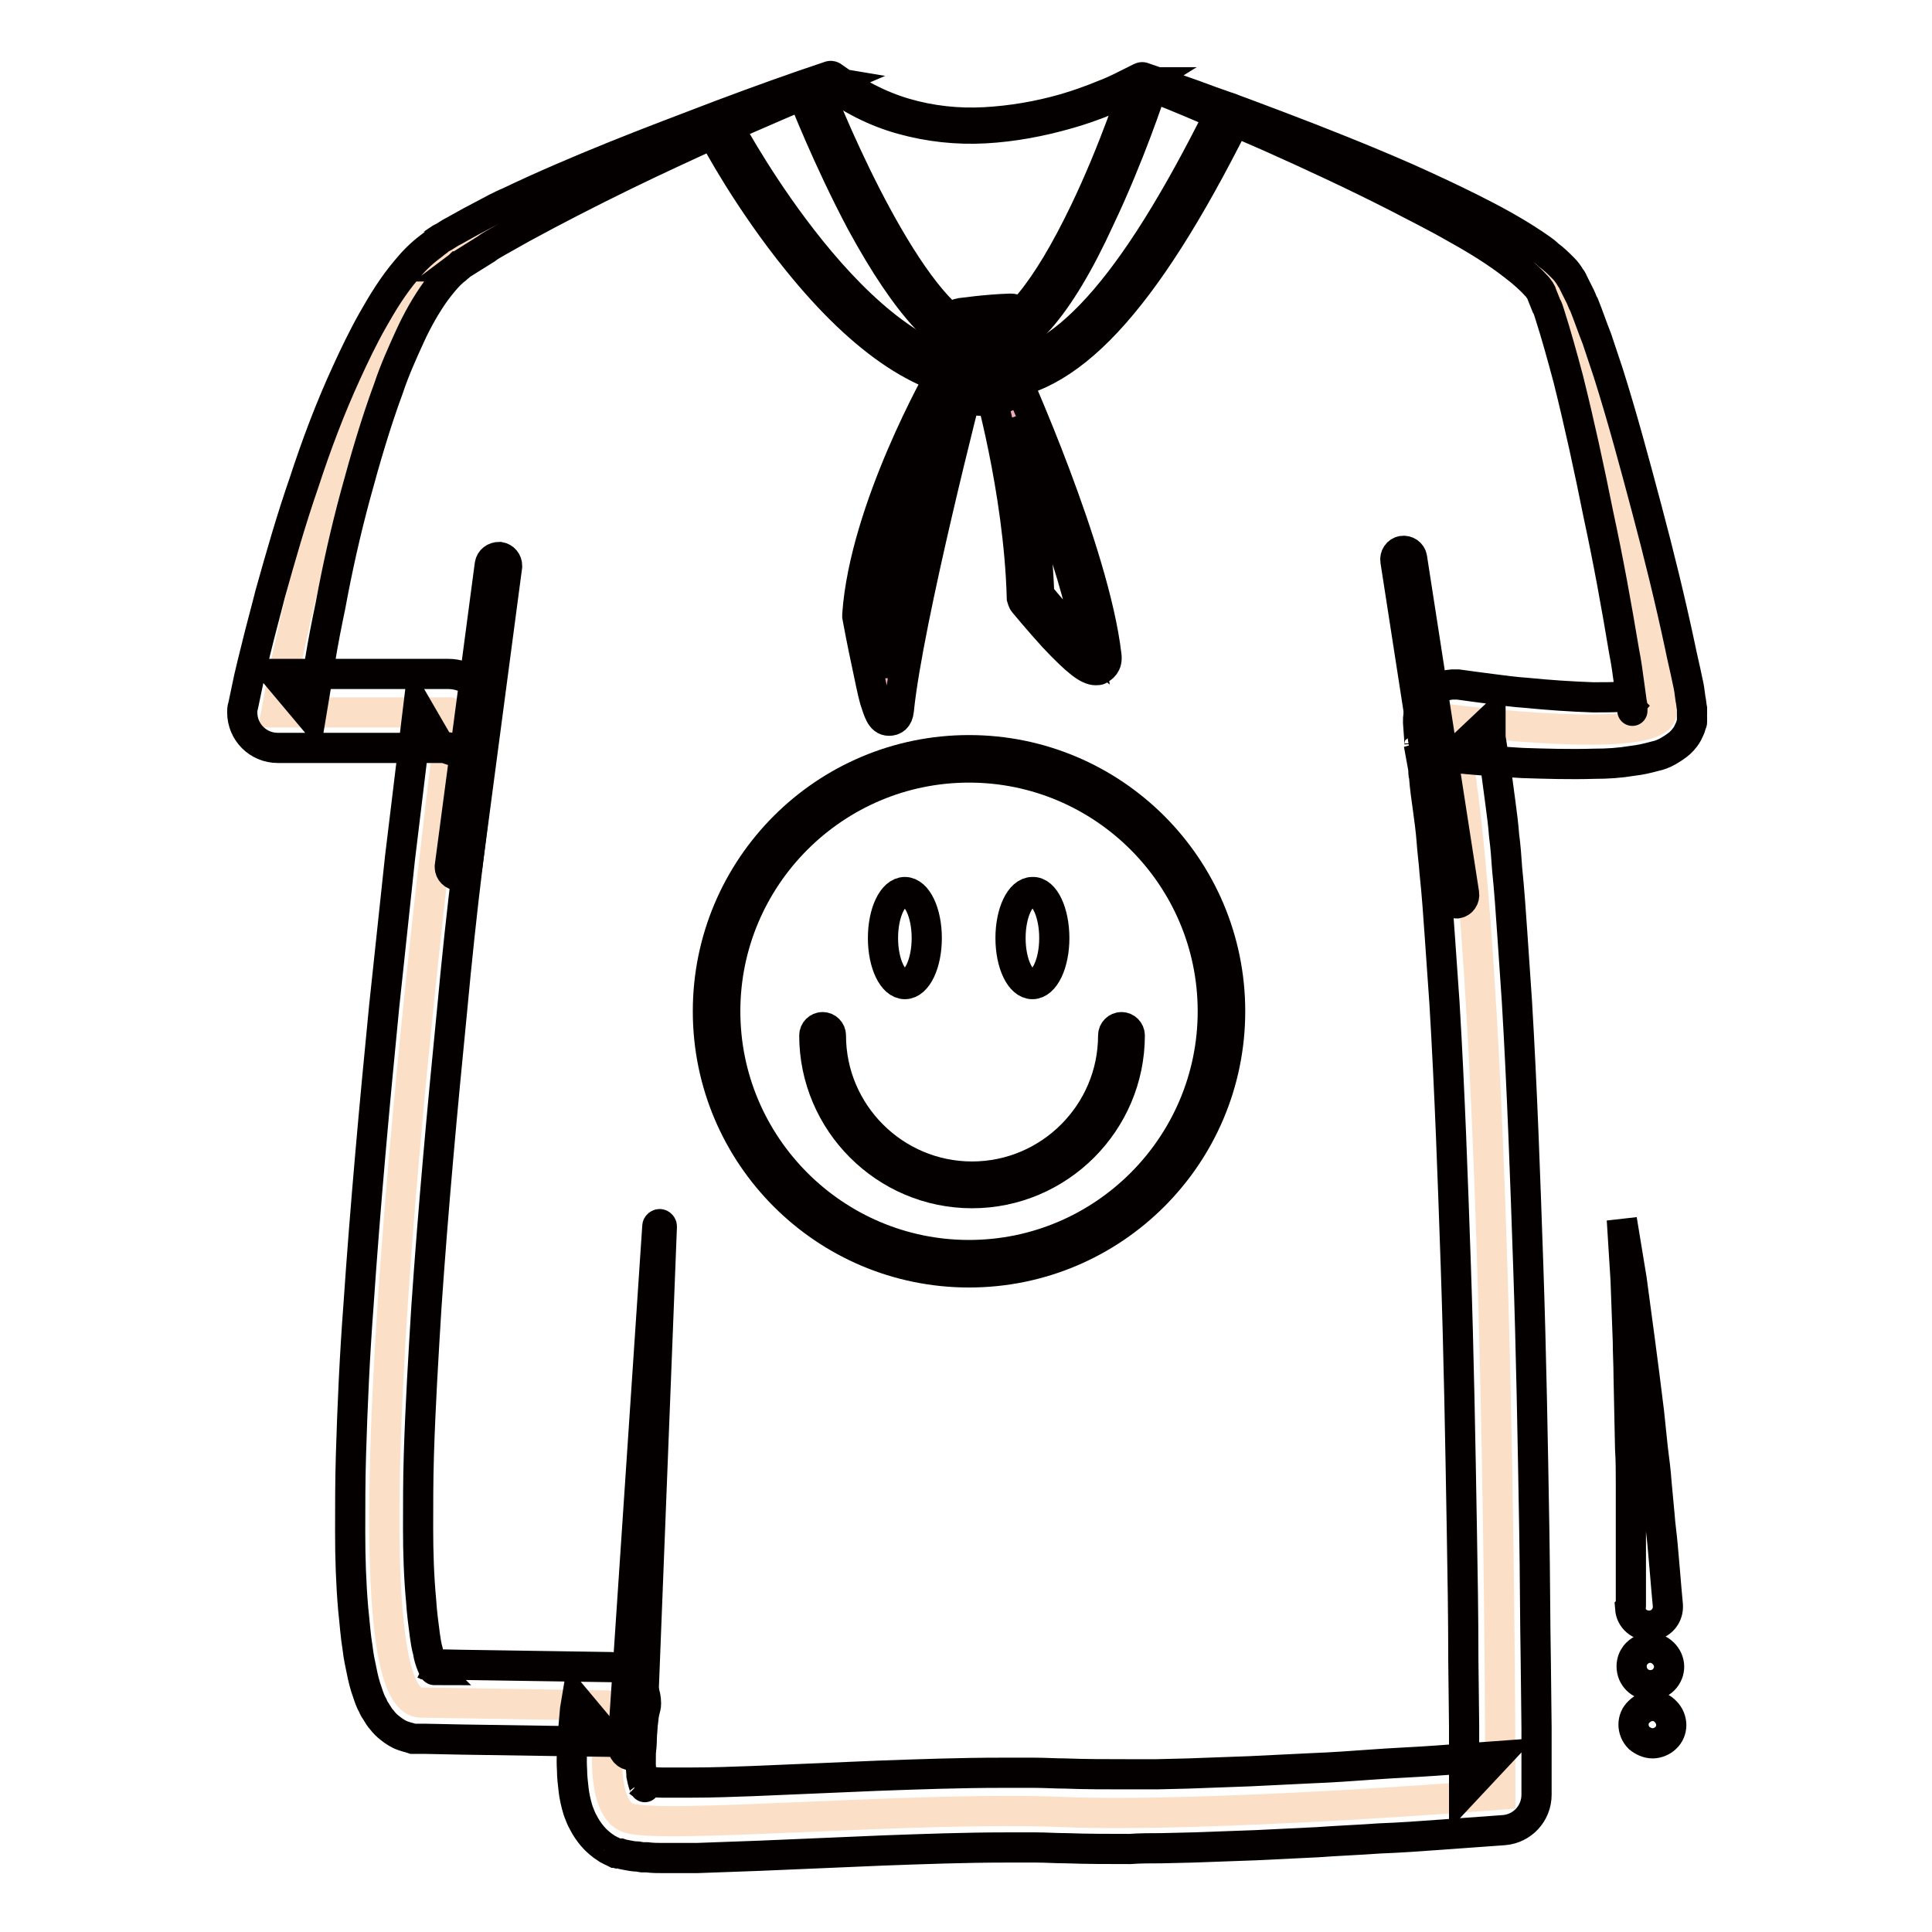 <?xml version="1.0" encoding="utf-8"?>
<!-- Svg Vector Icons : http://www.onlinewebfonts.com/icon -->
<!DOCTYPE svg PUBLIC "-//W3C//DTD SVG 1.1//EN" "http://www.w3.org/Graphics/SVG/1.1/DTD/svg11.dtd">
<svg version="1.1" xmlns="http://www.w3.org/2000/svg" xmlns:xlink="http://www.w3.org/1999/xlink" x="0px" y="0px" viewBox="0 0 256 256" enable-background="new 0 0 256 256" xml:space="preserve">
<g> <path stroke-width="4" fill-opacity="0" stroke="#040000"  d="M216.1,212.8l0-2.2c0-1.4,0-3.4,0-5.8c0-1.2,0-2.5,0-3.9l0-4.3c0-1.5,0-3.1-0.1-4.6l-0.1-4.8l-0.1-4.8 c0-1.6-0.1-3.1-0.1-4.6l-0.3-8.2l-0.5-8c0,0,0,0,0,0l0,0c0,0,0,0,0,0l1.3,7.9l1.1,8.2c0.2,1.5,0.4,3,0.6,4.6l0.6,4.8l0.5,4.8 c0.2,1.6,0.4,3.1,0.5,4.6l0.4,4.3c0.1,1.4,0.3,2.7,0.4,3.9c0.2,2.4,0.4,4.4,0.5,5.8l0.2,2.2c0.1,1.4-0.9,2.6-2.3,2.7 c-1.4,0.1-2.6-0.9-2.7-2.3C216.1,213,216.1,212.9,216.1,212.8L216.1,212.8L216.1,212.8z M218.7,223.3c-1.4,0-2.5-1.1-2.5-2.5 c0-0.6,0.2-1.1,0.5-1.5l0,0c0.9-1.1,2.4-1.3,3.5-0.4c1.1,0.9,1.3,2.4,0.4,3.5l0,0l0,0C220.2,222.9,219.5,223.3,218.7,223.3z  M219,231c-0.7,0-1.3-0.3-1.8-0.7c-1-1-1-2.6,0-3.5l0,0c1-1,2.6-1,3.5,0c1,1,1,2.6,0,3.5C220.3,230.7,219.6,231,219,231z"/> <path stroke-width="4" fill-opacity="0" stroke="#fcdfc7"  d="M192.8,98.3c6.1,33.7,6,139.5,6,139.5s-39,3.1-58.1,2.3c-19.1-0.8-52.8,2.3-57.4,0.8 c-4.6-1.5-2.3-14.9-2.3-14.9l-25.2-0.4c-13,0,4.1-131.1,4.1-131.1l-0.3-0.1H36.6c0,0,9.2-51.6,22.9-60.8 C73.3,24.4,110,10.6,110,10.6c18.4,13.8,41.3,0,41.3,0s50.5,18.4,55.1,27.5c4.6,9.2,13.8,51.6,13.8,56.2c0,4.6-27.5,1.1-27.5,1.1 L192.8,98.3L192.8,98.3z"/> <path stroke-width="4" fill-opacity="0" stroke="#040000"  d="M87.7,162.5l-2.7,68.9c0,0.7-0.6,1.2-1.3,1.2c-0.7,0-1.2-0.6-1.2-1.3l0,0l4.6-68.8c0-0.2,0.2-0.3,0.3-0.3 C87.6,162.2,87.7,162.4,87.7,162.5z"/> <path stroke-width="4" fill-opacity="0" stroke="#edadbb"  d="M162.9,15.1c-10.2,20.4-20.6,34.9-32,34.9c-18,0-35.7-33-35.7-33l12.2-5.1c0,0,12.8,33.7,23.1,33.7 c10.2,0,21.3-34.6,21.3-34.6L162.9,15.1z"/> <path stroke-width="4" fill-opacity="0" stroke="#edadbb"  d="M125.9,49.6c0,0-10.2,17.9-11.2,31.8c0,0,2.9,16.2,3.3,12.4c1.2-12.2,9.4-43.9,9.4-43.9"/> <path stroke-width="4" fill-opacity="0" stroke="#040000"  d="M117.8,95.5c-1.1,0-1.4-1.3-1.9-2.8c-0.3-1.1-0.6-2.6-1-4.5c-0.7-3.2-1.3-6.5-1.3-6.5c0-0.1,0-0.2,0-0.3 c1-14,10.9-31.5,11.4-32.3c0.3-0.5,1-0.7,1.5-0.4c0.2,0.1,0.3,0.2,0.4,0.4c0.6-0.3,1.2,0,1.5,0.5c0.1,0.2,0.1,0.5,0.1,0.8 c-0.1,0.3-8.2,31.7-9.4,43.7C119,95.2,118.4,95.5,117.8,95.5C117.8,95.5,117.8,95.5,117.8,95.5z M115.9,81.4 c0.5,2.8,1.1,5.8,1.6,8.1c1.8-11.2,6.3-29.5,8.1-36.7C122.7,58.2,116.7,71,115.9,81.4z"/> <path stroke-width="4" fill-opacity="0" stroke="#edadbb"  d="M131.9,49.8c0,0,4.3,14.7,4.7,29.4c0,0,9.4,11.5,9,7.8C143.9,73.3,132.9,49,132.9,49"/> <path stroke-width="4" fill-opacity="0" stroke="#040000"  d="M145.2,88.8c-1,0-2.4-1-5.6-4.4c-2-2.2-3.9-4.5-3.9-4.5c-0.2-0.2-0.2-0.4-0.3-0.7 c-0.4-14.4-4.6-28.9-4.7-29.1c-0.2-0.6,0.2-1.2,0.8-1.4c0.1,0,0.2,0,0.3,0c0.2-0.6,0.8-0.9,1.4-0.8c0.3,0.1,0.6,0.3,0.7,0.6 c0.5,1,11.1,24.6,12.7,38.3c0.2,1.3-0.6,1.7-0.9,1.9C145.6,88.8,145.4,88.8,145.2,88.8L145.2,88.8z M137.7,78.8 c2.3,2.8,5,5.8,6.6,7.1c-1.4-9.3-6.7-22.8-9.9-30.5C135.7,60.9,137.4,69.9,137.7,78.8z"/> <path stroke-width="4" fill-opacity="0" stroke="#f9d47f"  d="M161.8,134.1c0,18.5-15,33.4-33.4,33.4c-18.5,0-33.4-15-33.4-33.4c0-18.5,15-33.5,33.4-33.5 C146.9,100.6,161.8,115.6,161.8,134.1z"/> <path stroke-width="4" fill-opacity="0" stroke="#040000"  d="M128.4,168.6c-19.1,0-34.6-15.5-34.6-34.6c0-19.1,15.5-34.6,34.6-34.6c19.1,0,34.6,15.5,34.6,34.6 C163,153.1,147.5,168.6,128.4,168.6z M128.4,101.7c-17.8,0-32.3,14.5-32.3,32.3c0,17.8,14.5,32.3,32.3,32.3 c17.8,0,32.3-14.5,32.3-32.3C160.7,116.2,146.2,101.7,128.4,101.7z"/> <path stroke-width="4" fill-opacity="0" stroke="#040000"  d="M60.7,116c-0.6,0-1.1-0.5-1.1-1.1c0,0,0-0.1,0-0.1l5.3-40c0.1-0.6,0.6-1,1.3-1c0.6,0.1,1,0.6,1,1.2 c0,0,0,0,0,0l-5.3,40C61.7,115.6,61.2,116,60.7,116z M192.9,119.7c-0.5,0-1-0.4-1.1-0.9l-6.9-44.5c-0.1-0.6,0.3-1.2,0.9-1.3 c0,0,0,0,0,0c0.6-0.1,1.2,0.3,1.3,0.9l6.9,44.5c0.1,0.6-0.3,1.2-0.9,1.3C193,119.7,192.9,119.7,192.9,119.7z"/> <path stroke-width="4" fill-opacity="0" stroke="#040000"  d="M122.8,124.3c0,3.4-1.3,6.1-2.9,6.1s-2.9-2.7-2.9-6.1c0-3.4,1.3-6.1,2.9-6.1S122.8,120.9,122.8,124.3z  M139.7,124.3c0,3.4-1.3,6.1-2.9,6.1c-1.6,0-2.9-2.7-2.9-6.1c0-3.4,1.3-6.1,2.9-6.1C138.4,118.1,139.7,120.9,139.7,124.3z"/> <path stroke-width="4" fill-opacity="0" stroke="#f9d47f"  d="M148.6,137.2c0,10.9-8.9,19.8-19.8,19.8s-19.8-8.9-19.8-19.8"/> <path stroke-width="4" fill-opacity="0" stroke="#040000"  d="M128.8,158.1c-11.5,0-20.9-9.4-20.9-20.9c0-0.6,0.5-1.1,1.1-1.1c0.6,0,1.1,0.5,1.1,1.1 c0,10.3,8.4,18.7,18.7,18.7c10.3,0,18.7-8.4,18.7-18.7c0-0.6,0.5-1.1,1.1-1.1c0.6,0,1.1,0.5,1.1,1.1 C149.7,148.7,140.3,158.1,128.8,158.1z"/> <path stroke-width="4" fill-opacity="0" stroke="#040000"  d="M197.5,97.7l0.3,1.9l0.2,1.1c0.1,0.4,0.1,0.8,0.2,1.1c0.2,1.5,0.4,3,0.6,4.5c0.2,1.5,0.4,3,0.5,4.4 c0.2,1.5,0.3,2.9,0.4,4.4c0.3,2.9,0.5,5.9,0.7,8.8l0.3,4.4l0.3,4.4c0.7,11.7,1.1,23.4,1.5,35c0.4,11.7,0.6,23.3,0.8,35 c0.1,5.8,0.1,11.7,0.2,17.5l0.1,8.8l0,8.8c0,2.5-1.9,4.5-4.3,4.7l0,0c-2.8,0.2-5.5,0.4-8.3,0.6c-2.7,0.2-5.5,0.4-8.2,0.5 c-2.7,0.2-5.5,0.3-8.2,0.5l-4.1,0.2l-4.1,0.2c-2.8,0.1-5.5,0.2-8.3,0.3l-4.2,0.1c-1.4,0-2.8,0-4.2,0.1c-2.8,0-5.6,0-8.4-0.1 c-1.4,0-2.7-0.1-4-0.1c-1.3,0-2.7,0-4,0c-5.4,0-10.8,0.2-16.3,0.4l-16.4,0.7c-2.8,0.1-5.5,0.2-8.3,0.3c-1.4,0-2.8,0-4.3,0 c-0.8,0-1.5,0-2.3-0.1l-0.6,0l-0.6-0.1c-0.5,0-1-0.1-1.5-0.2l-0.5-0.1l-0.3-0.1l-0.1,0l-0.1,0c-0.1,0,0.1,0.1-0.3-0.1l-0.1,0 l-0.1,0l-0.2-0.1c-0.1-0.1-0.3-0.1-0.4-0.2l-0.2-0.1l-0.2-0.1c-0.8-0.5-1.5-1.1-2-1.7c-0.5-0.6-0.9-1.2-1.2-1.8 c-0.3-0.5-0.5-1.1-0.7-1.6c-0.3-1-0.5-1.9-0.6-2.8c-0.1-0.9-0.2-1.7-0.2-2.5c-0.1-1.6,0-3.1,0.1-4.7c0.1-1.1,0.2-2.2,0.3-3.4 l0.1-0.6l0.1-0.6l4.6,5.5l-19.8-0.3l-4.9-0.1l-0.3,0l-0.4,0l-0.2,0c-0.1,0-0.2,0-0.4,0l-0.2,0l-0.1,0l-0.3-0.1 c-0.4-0.1-0.7-0.2-1-0.3c-0.6-0.2-1.2-0.6-1.7-1c-0.4-0.3-0.8-0.7-1.1-1.1c-0.3-0.3-0.5-0.7-0.7-1c-0.2-0.3-0.4-0.6-0.5-0.9 c-0.3-0.5-0.5-1.1-0.7-1.7c-0.4-1.1-0.6-2-0.8-3c-0.2-0.9-0.4-1.9-0.5-2.8c-0.3-1.8-0.4-3.5-0.6-5.3c-0.3-3.5-0.4-6.8-0.4-10.2 c0-3.4,0-6.7,0.1-10.1c0.2-6.7,0.5-13.3,1-19.9c0.9-13.2,2.1-26.4,3.4-39.6c0.7-6.6,1.4-13.2,2.1-19.7l1.2-9.9 c0.4-3.3,0.8-6.6,1.2-9.9l2.9,5l-0.3-0.1l1.8,0.3h-23c-2.6,0-4.7-2.1-4.7-4.7c0-0.3,0-0.6,0.1-0.8l0,0l0.4-1.9l0.4-1.9 c0.3-1.3,0.6-2.5,0.9-3.7c0.6-2.5,1.3-5,1.9-7.4c1.4-5,2.8-9.9,4.5-14.8c1.6-4.9,3.4-9.7,5.6-14.5c1.1-2.4,2.2-4.7,3.5-7 c1.3-2.3,2.7-4.6,4.5-6.7c0.9-1.1,1.9-2.1,3.1-3c0.3-0.2,0.6-0.5,0.9-0.7c0.1-0.1,0.2-0.1,0.2-0.2l0.3-0.2l0.4-0.2l0.8-0.5 c0.3-0.2,0.6-0.3,0.9-0.5l0.9-0.5l0.9-0.5c0.6-0.3,1.1-0.6,1.7-0.9c0.6-0.3,1.1-0.6,1.7-0.9c0.6-0.3,1.2-0.6,1.7-0.8 c4.6-2.2,9.3-4.2,14-6.1c4.7-1.9,9.5-3.7,14.2-5.5c4.8-1.8,9.5-3.5,14.3-5.1l0,0c0.2-0.1,0.4,0,0.5,0.1l0,0 c2.9,2.1,6.1,3.8,9.5,4.8c3.4,1,7,1.4,10.6,1.2c3.6-0.2,7.1-0.8,10.6-1.8c1.7-0.5,3.4-1.1,5.1-1.8c0.8-0.3,1.7-0.7,2.5-1.1 c0.8-0.4,1.6-0.8,2.4-1.2l0,0c0.2-0.1,0.3-0.1,0.5,0h0c2.9,1,5.9,2,8.8,3.1c2.9,1,5.8,2.1,8.7,3.2c5.8,2.2,11.6,4.5,17.3,7 c2.9,1.3,5.7,2.6,8.5,4c2.8,1.4,5.6,2.9,8.3,4.7c0.7,0.5,1.4,0.9,2,1.5c0.7,0.5,1.3,1.1,2,1.8c0.3,0.3,0.6,0.7,0.9,1.2 c0.2,0.2,0.3,0.5,0.4,0.7l0.3,0.6l0.3,0.6l0.3,0.6c0.2,0.4,0.3,0.8,0.5,1.1c0.6,1.5,1.1,3,1.7,4.5c0.5,1.5,1,3,1.5,4.5 c1.9,6,3.5,12,5.1,18c1.6,6,3.1,12.1,4.4,18.2c0.3,1.5,0.7,3.1,1,4.6c0.2,0.8,0.3,1.6,0.4,2.4c0.1,0.4,0.1,0.8,0.2,1.3l0,0.4 c0,0.1,0,0.2,0,0.2l0,0.1l0,0.1c0,0.1,0-0.1,0,0.2l0,0.1c0,0,0,0,0,0.1l0,0.2l0,0.2c0,0.1,0,0.1,0,0.2c0,0.1-0.1,0.2-0.1,0.3 c-0.1,0.4-0.3,0.8-0.5,1.2c-0.4,0.7-0.9,1.2-1.3,1.5c-0.4,0.3-0.7,0.5-1.2,0.8c-0.7,0.4-1.3,0.6-1.8,0.7c-1.1,0.3-2,0.5-2.9,0.6 c-1.8,0.3-3.4,0.4-5.1,0.4c-3.3,0.1-6.5,0-9.6-0.1c-1.6-0.1-3.2-0.2-4.7-0.3l-2.4-0.2c-0.8-0.1-1.6-0.1-2.4-0.2l5.3-5L197.5,97.7 L197.5,97.7z M188.1,98.5l-0.2-2.8c-0.1-2.6,1.9-4.8,4.5-5c0.3,0,0.5,0,0.8,0l0,0c0.7,0.1,1.5,0.2,2.2,0.3l2.3,0.3 c1.5,0.2,3,0.4,4.5,0.5c3,0.3,6,0.5,8.9,0.6c1.4,0,2.9,0,4.2-0.1c0.6-0.1,1.2-0.1,1.7-0.2c0.2,0,0.4-0.1,0.4-0.1c0,0,0,0-0.2,0.1 c-0.1,0.1-0.3,0.3-0.6,0.7c-0.1,0.2-0.2,0.4-0.3,0.7c0,0.1,0,0.1,0,0.2l0,0.1c0,0.1,0,0.2,0,0.3c0,0.1,0,0,0,0l0-0.1 c0,0.4,0,0.1,0,0.2l0,0v0c0,0,0,0,0,0l0-0.2c0-0.3,0-0.6-0.1-1c-0.1-0.7-0.2-1.5-0.3-2.2c-0.2-1.5-0.4-3-0.7-4.5 c-1-6-2.1-12.1-3.4-18.1c-1.2-6-2.5-12-4-18c-0.8-3-1.6-5.9-2.5-8.7c-0.1-0.3-0.2-0.7-0.4-1l-0.2-0.5l-0.2-0.5l-0.2-0.5 c0-0.1-0.1-0.2-0.1-0.3c-0.1-0.2-0.3-0.4-0.5-0.7c-0.8-0.9-1.9-1.9-3.1-2.8c-2.3-1.8-4.9-3.4-7.6-4.9c-2.6-1.5-5.4-2.9-8.1-4.3 c-5.5-2.8-11.1-5.4-16.7-7.9c-2.8-1.2-5.7-2.5-8.5-3.7c-2.8-1.2-5.7-2.4-8.6-3.5l0,0l0.5,0c-0.8,0.5-1.6,0.9-2.5,1.3 c-0.8,0.4-1.7,0.8-2.5,1.1c-1.7,0.7-3.4,1.3-5.2,1.8c-3.5,1-7.2,1.7-10.9,1.9c-3.7,0.2-7.4-0.2-11-1.2c-3.6-1-6.9-2.7-9.9-5l0,0 l0.6,0.1c-4.7,2-9.3,4-13.9,6c-4.6,2.1-9.2,4.2-13.7,6.4c-4.5,2.2-9,4.5-13.4,6.9c-0.5,0.3-1.1,0.6-1.6,0.9 c-0.5,0.3-1.1,0.6-1.6,0.9c-0.5,0.3-1.1,0.6-1.6,1l-0.8,0.5l-0.8,0.5c-0.3,0.2-0.5,0.3-0.8,0.5l-0.8,0.5l-0.4,0.3c0.1,0,0,0,0,0 l0,0l0,0l-0.1,0.1c0,0-0.1,0.1-0.1,0.1c-0.2,0.2-0.4,0.3-0.6,0.5c-0.8,0.7-1.5,1.6-2.2,2.5c-1.3,1.8-2.5,3.9-3.5,6.1 c-1,2.2-2,4.4-2.8,6.8c-1.7,4.6-3.1,9.4-4.4,14.2c-1.3,4.8-2.4,9.7-3.3,14.6c-0.5,2.4-1,4.9-1.4,7.4c-0.2,1.2-0.4,2.5-0.6,3.7 l-0.3,1.8l-0.3,1.8v0l-4.7-5.6h22.9c0.6,0,1.2,0.1,1.8,0.3l0.3,0.1c2,0.8,3.2,2.9,2.9,5l0,0c-0.4,3.3-0.8,6.5-1.2,9.8l-1.2,9.8 c-0.8,6.5-1.5,13.1-2.1,19.6c-1.3,13.1-2.5,26.2-3.4,39.3c-0.4,6.5-0.8,13.1-1,19.6c-0.1,3.3-0.1,6.5-0.1,9.7 c0,3.2,0.1,6.4,0.4,9.6c0.1,1.6,0.3,3.1,0.5,4.6c0.1,0.7,0.2,1.4,0.4,2.1c0.1,0.7,0.3,1.3,0.5,1.8c0.1,0.2,0.2,0.5,0.3,0.6 c0,0.1,0.1,0.1,0.1,0.1c0,0,0,0,0,0c-0.1-0.1-0.1-0.2-0.2-0.2c-0.2-0.1-0.4-0.3-0.6-0.4c-0.2-0.1-0.4-0.1-0.6-0.2l-0.2,0 c-0.1,0-0.1,0-0.2,0l-0.1,0l0,0l0.1,0c0,0,0.1,0-0.1,0h0l0.2,0l0.3,0l4.9,0.1l19.8,0.3c2.6,0,4.7,2.2,4.7,4.8c0,0.2,0,0.4-0.1,0.6 l0,0.1l-0.1,0.4l-0.1,0.5l-0.1,0.9c-0.1,0.6-0.1,1.2-0.2,1.9c-0.1,1.2-0.1,2.4-0.1,3.6c0,0.6,0.1,1.1,0.1,1.6 c0.1,0.5,0.2,0.9,0.3,1.2c0.1,0.3,0.2,0.4,0.1,0.2c-0.1-0.1-0.2-0.2-0.5-0.4l-0.1-0.1c-0.1,0-0.1-0.1-0.2-0.1l-0.1,0c0,0,0,0,0,0 l0.1,0l0.1,0l-0.2-0.1c0,0,0,0-0.1,0c0,0,0,0,0,0c0.1,0,0.3,0.1,0.6,0.1l0.4,0l0.4,0c0.6,0,1.2,0.1,1.9,0.1c1.3,0,2.6,0,4,0 c2.7,0,5.4-0.1,8.1-0.2l16.4-0.7c5.5-0.2,11-0.4,16.6-0.4c1.4,0,2.8,0,4.2,0c1.4,0,2.9,0.1,4.2,0.1c2.6,0.1,5.3,0.1,8,0.1l4.1,0 l4.1-0.1c2.7-0.1,5.4-0.2,8.2-0.3l4.1-0.2l4.1-0.2c2.7-0.1,5.4-0.3,8.2-0.5c2.7-0.2,5.4-0.3,8.2-0.5c2.7-0.2,5.5-0.4,8.2-0.6 l-4.4,4.7l0-8.7l-0.1-8.7c0-5.8-0.1-11.6-0.2-17.4c-0.2-11.6-0.4-23.2-0.8-34.9c-0.4-11.6-0.8-23.2-1.5-34.8l-0.3-4.3l-0.3-4.3 c-0.2-2.9-0.4-5.8-0.7-8.6c-0.1-1.4-0.3-2.9-0.4-4.3c-0.1-1.4-0.3-2.8-0.5-4.3c-0.2-1.4-0.4-2.8-0.5-4.2c-0.1-0.3-0.1-0.7-0.1-1 l-0.2-1.1l-0.4-2.2v0C188.1,98.9,188.1,98.7,188.1,98.5L188.1,98.5z"/> <path stroke-width="4" fill-opacity="0" stroke="#040000"  d="M130.8,51.1c-7.8,0-16.3-5.6-25.1-16.5c-6.5-8-10.9-16.2-10.9-16.3c-0.3-0.5-0.1-1.2,0.5-1.5 c0.5-0.3,1.2-0.1,1.5,0.5c0.2,0.3,17,31.6,34.1,31.6c9.6,0,19.1-10.5,30.8-34c0.3-0.5,1-0.8,1.5-0.5c0.5,0.3,0.8,0.9,0.5,1.5 C151.5,40.3,141.4,51.1,130.8,51.1z"/> <path stroke-width="4" fill-opacity="0" stroke="#040000"  d="M130.4,46.6c-4.7,0-10.1-5.8-16.3-17.2c-4.4-8.3-7.7-16.7-7.7-16.8c-0.2-0.6,0.1-1.2,0.6-1.4h0 c0.6-0.2,1.2,0.1,1.4,0.6c0,0,0,0,0,0c3.5,9,14.2,32.5,21.9,32.5c3.7,0,8.4-5.8,13.4-16.2c4-8.3,6.7-16.7,6.7-16.8 c0.2-0.6,0.8-0.9,1.4-0.7s0.9,0.8,0.7,1.4c0,0.1-2.8,8.6-6.8,17C140.3,40.8,135.1,46.6,130.4,46.6L130.4,46.6z"/> <path stroke-width="4" fill-opacity="0" stroke="#f9d47f"  d="M127.3,42.6c0,0,0.5,4.5-0.8,7.8c-0.7,1.8,6.8,2.4,7.6-0.1c0.8-2.6,1.5-8.4-0.3-8.3 C130.7,42.1,127.3,42.6,127.3,42.6L127.3,42.6z"/> <path stroke-width="4" fill-opacity="0" stroke="#040000"  d="M130.2,53.1L130.2,53.1c-0.8,0-3.5-0.1-4.5-1.5c-0.3-0.5-0.4-1.1-0.2-1.6c1.1-3,0.7-7.3,0.7-7.3 c-0.1-0.6,0.4-1.1,1-1.2c0.1,0,3.4-0.5,6.7-0.6c0.6,0,1.2,0.3,1.6,0.8c1.4,1.9,0.3,7.3-0.2,9C134.8,52.2,132.9,53.1,130.2,53.1 L130.2,53.1z M127.7,50.4c0.4,0.2,1.3,0.4,2.5,0.4c1.8,0,2.9-0.5,3-0.9c0.8-2.5,1-6,0.6-6.9c-2,0.1-4.1,0.3-5.2,0.5 C128.6,45.1,128.5,48,127.7,50.4L127.7,50.4z"/></g>
</svg>